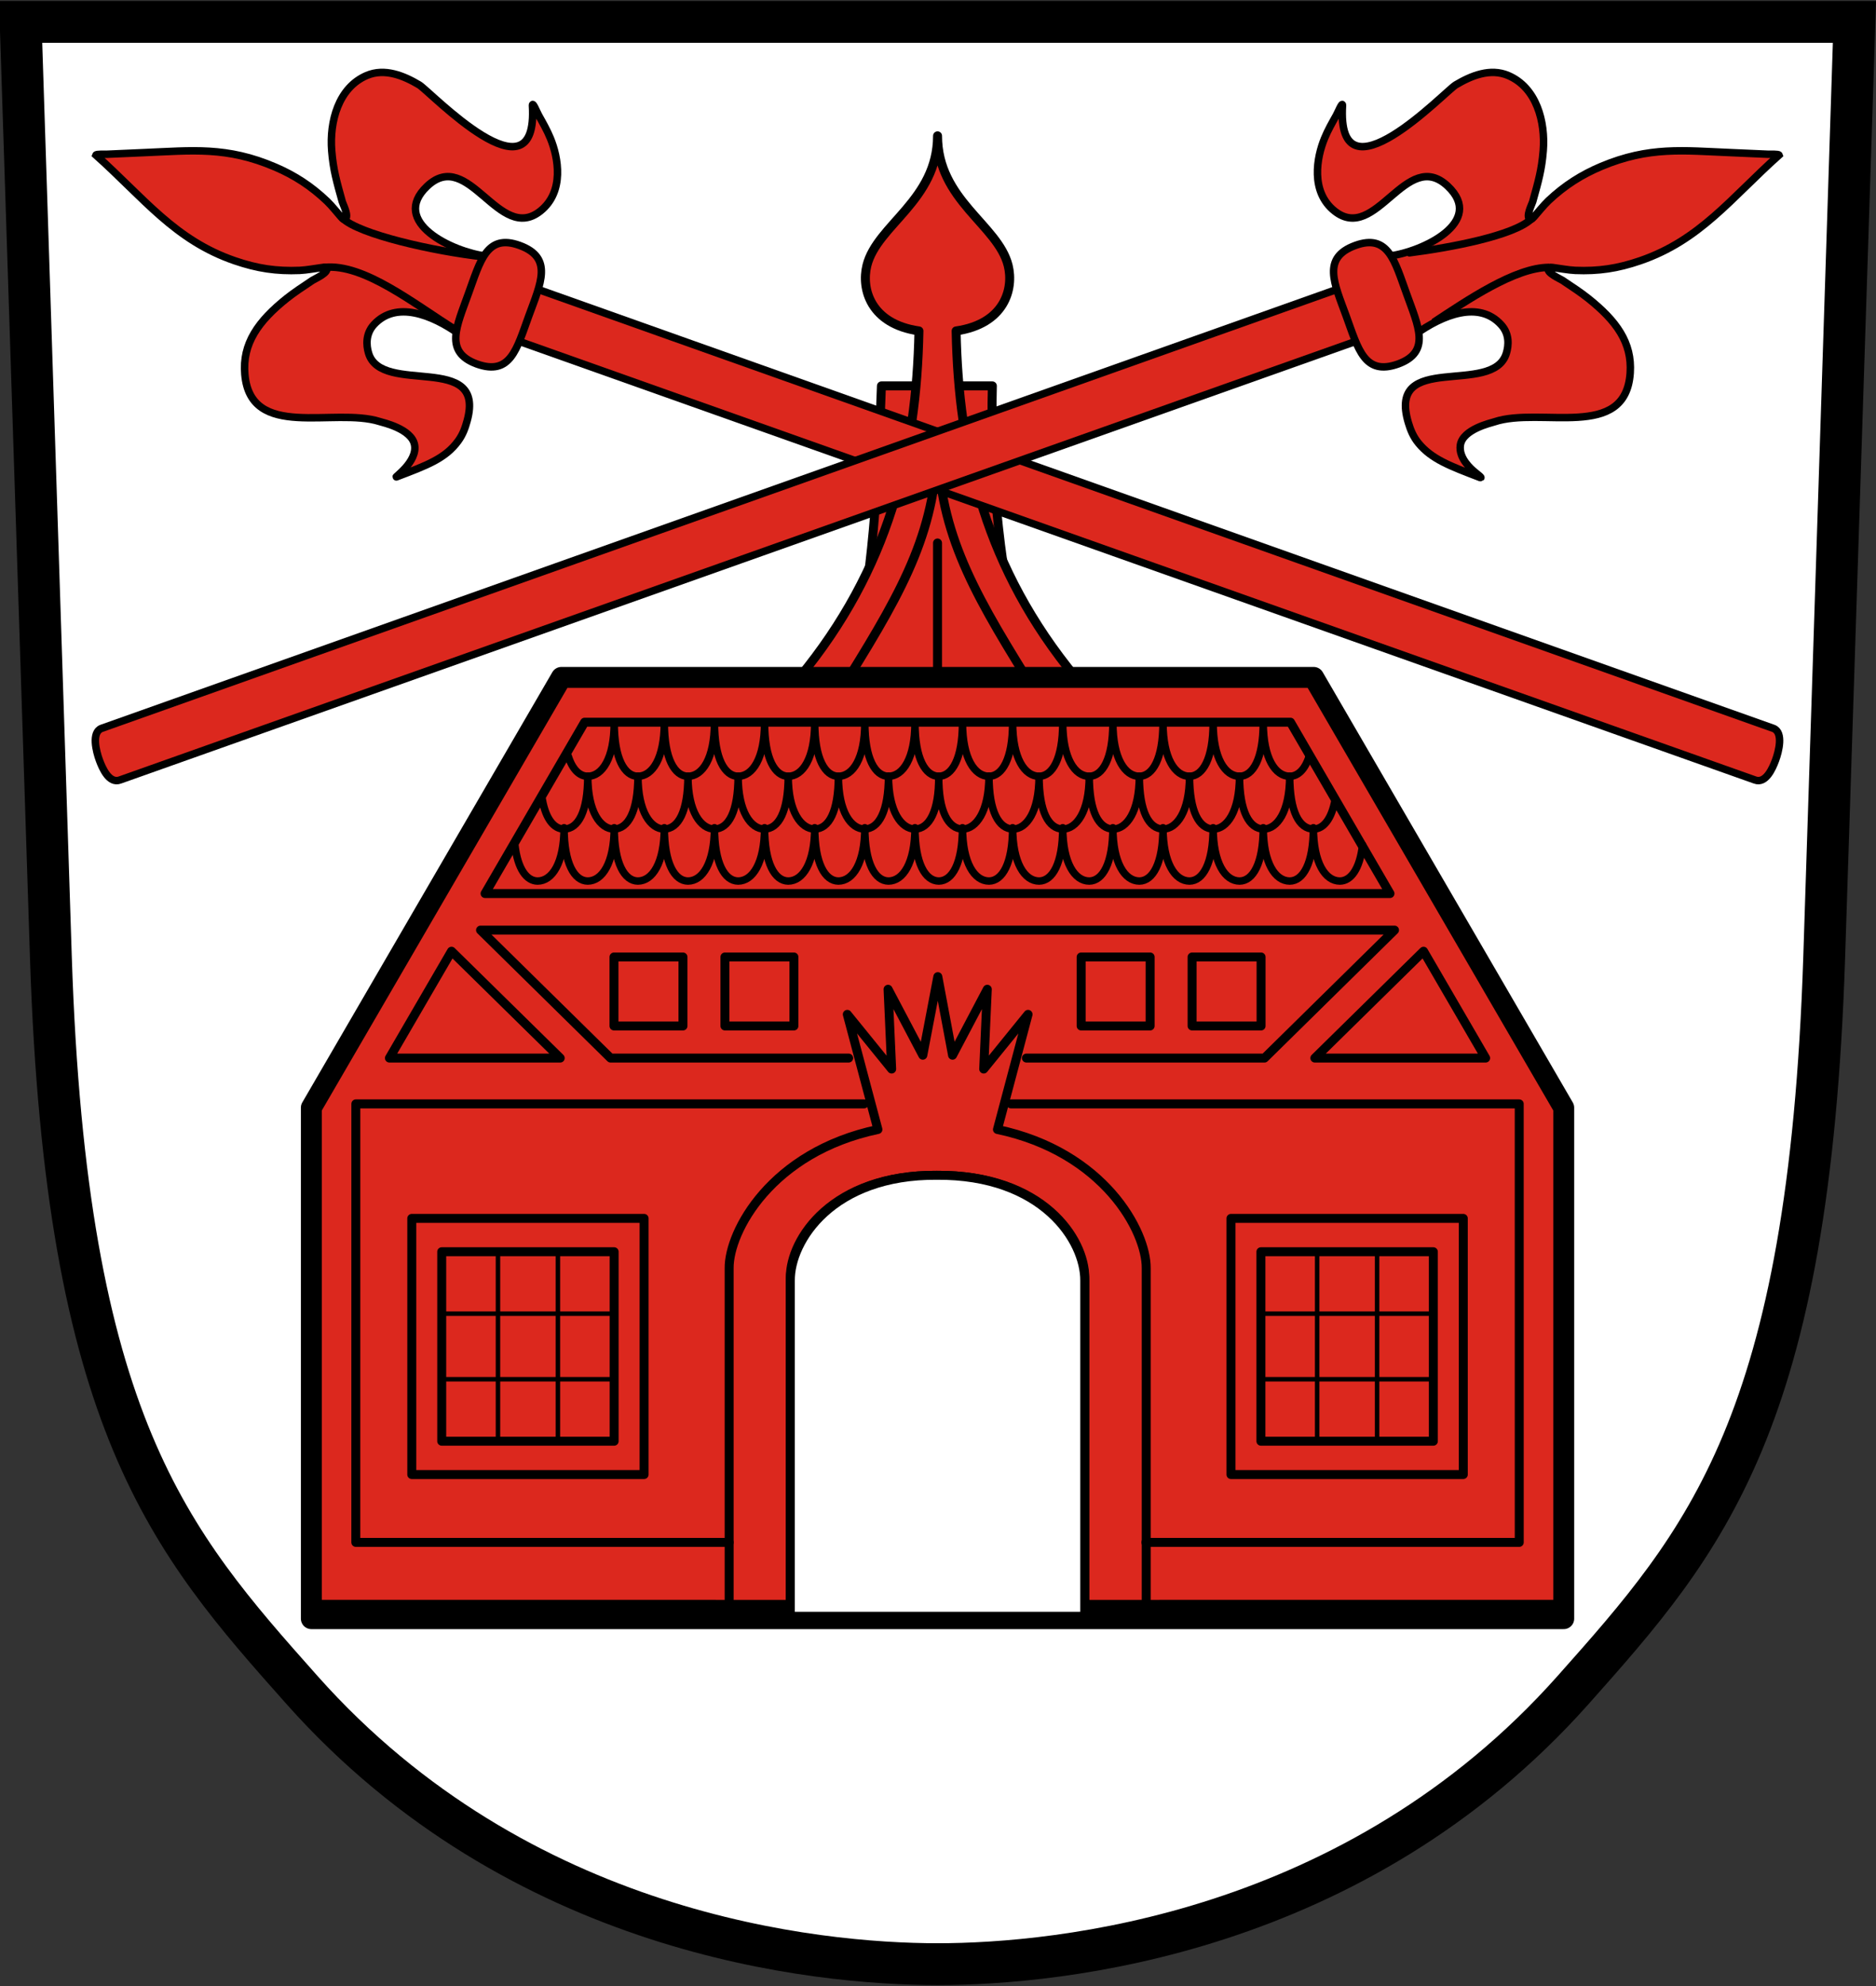 <?xml version="1.0" encoding="UTF-8" standalone="no"?>
<svg version="1.1" xmlns="http://www.w3.org/2000/svg" xmlns:xlink="http://www.w3.org/1999/xlink" xmlns:inkscape="http://www.inkscape.org/namespaces/inkscape" width="837.12" height="886.08">
	<rect width="100%" height="100%" fill="#333333" stroke="none"/>
	<g id="dp_dp001" transform="matrix(1,0,0,1,7.691,10.575)">
		<path id="dp_path002" fill="white" fill-rule="evenodd" stroke="black" stroke-width="1.333" d="M 819.812,-0.791 C 815.313,138.232 810.817,277.256 806.319,416.279 C 799.583,624.464 753.304,677.015 694.221,743.425 C 597.127,852.563 464.961,865.677 410.669,865.691 C 356.347,865.656 224.2,852.563 127.105,743.425 C 68.023,677.015 21.744,624.464 15.007,416.279 C 10.509,277.256 6.013,138.232 1.515,-0.791 C 137.891,-0.785 683.436,-0.785 819.812,-0.791 Z "/>
		<path id="dp_path003" fill="#dc281e" fill-rule="evenodd" stroke="black" stroke-width="4" stroke-linejoin="round" stroke-linecap="round" d="M 449.317,290.212 C 438.676,245.428 434.047,202.584 435.129,161.58 C 426.883,161.58 393.88,161.58 385.625,161.58 C 384.113,204.459 382.001,247.335 372.059,290.212 Z "/>
		<path id="dp_path004" fill="#dc281e" fill-rule="evenodd" stroke="black" stroke-width="4" stroke-linejoin="round" stroke-linecap="round" d="M 410.661,184.153 C 410.671,224.799 425.288,251.331 450.312,291.632 C 457.647,291.632 464.984,291.632 472.319,291.632 C 432.447,243.261 419.999,191.861 418.955,137.059 C 440.561,133.949 444.776,118.308 442.181,107.883 C 437.668,89.76 410.669,78.772 410.667,50.021 C 410.651,78.772 383.653,89.76 379.14,107.883 C 376.544,118.308 380.76,133.949 402.367,137.059 C 401.323,191.861 388.875,243.261 349.001,291.632 C 356.337,291.632 363.673,291.632 371.009,291.632 C 396.033,251.331 410.651,224.799 410.661,184.153 Z "/>
		<path id="dp_path005" fill="#dc281e" fill-rule="evenodd" stroke="black" stroke-width="9.333" stroke-linejoin="round" stroke-linecap="round" d="M 410.648,711.549 C 503.795,711.549 596.939,711.549 690.084,711.549 C 690.084,635.564 690.084,559.579 690.084,483.595 C 652.888,419.605 615.693,355.619 578.497,291.631 C 522.549,291.631 466.601,291.631 410.652,291.631 C 354.72,291.631 298.772,291.631 242.824,291.631 C 205.628,355.619 168.433,419.605 131.237,483.595 C 131.237,559.579 131.237,635.564 131.237,711.549 C 224.383,711.549 317.527,711.549 410.672,711.549"/>
		<path id="dp_path006" fill="none" fill-rule="evenodd" stroke="black" stroke-width="4" stroke-linejoin="round" stroke-linecap="round" d="M 503.783,704.467 L 503.783,555.216 C 503.943,538.832 485.017,503.348 437.397,493.317 C 441.951,476.199 446.504,459.08 451.057,441.96 L 431.264,466.353 L 432.868,430.761 L 417.361,460.183 C 415.171,448.503 412.98,436.821 410.789,425.141 C 408.557,436.821 406.327,448.503 404.095,460.183 L 388.588,430.761 L 390.192,466.353 L 370.4,441.96 C 374.953,459.08 379.505,476.199 384.059,493.317 C 336.439,503.348 317.513,538.832 317.673,555.216 L 317.673,704.467"/>
		<path id="dp_path007" fill="none" fill-rule="evenodd" stroke="black" stroke-width="4" stroke-linejoin="round" stroke-linecap="round" d="M 370.996,461.463 C 335.588,461.468 300.179,461.463 264.768,461.464 C 245.355,442.361 226.151,423.473 206.739,404.371 C 275.052,404.369 546.269,404.369 614.581,404.371 C 595.171,423.473 575.967,442.361 556.552,461.464 C 521.143,461.463 485.732,461.468 450.325,461.463"/>
		<path id="dp_path008" fill="none" fill-rule="evenodd" stroke="black" stroke-width="4" stroke-linejoin="round" stroke-linecap="round" d="M 242.292,461.464 C 225.945,445.417 210.124,429.852 193.789,413.791 C 184.437,429.88 175.463,445.311 166.075,461.461 Z "/>
		<path id="dp_path009" fill="none" fill-rule="evenodd" stroke="black" stroke-width="4" stroke-linejoin="round" stroke-linecap="round" d="M 317.673,677.527 C 262.143,677.527 206.613,677.527 151.083,677.527 C 151.087,612.317 151.089,547.108 151.092,481.899 C 227.137,481.899 301.864,481.899 377.913,481.899"/>
		<path id="dp_path010" fill="none" fill-rule="evenodd" stroke="black" stroke-width="4" stroke-linejoin="round" stroke-linecap="round" d="M 279.719,647.269 L 279.719,532.975 C 245.164,532.975 210.611,532.975 176.057,532.975 C 176.057,571.072 176.056,609.171 176.056,647.268 Z "/>
		<path id="dp_path011" fill="none" fill-rule="evenodd" stroke="black" stroke-width="4" stroke-linejoin="round" stroke-linecap="round" d="M 266.359,632.385 L 266.359,547.86 C 240.711,547.86 215.064,547.86 189.416,547.86 C 189.416,576.035 189.415,604.209 189.415,632.384 Z "/>
		<path id="dp_path012" fill="none" fill-rule="evenodd" stroke="black" stroke-width="2" stroke-linejoin="round" stroke-linecap="round" d="M 241.26,632.383 L 241.26,547.328"/>
		<path id="dp_path013" fill="none" fill-rule="evenodd" stroke="black" stroke-width="2" stroke-linejoin="round" stroke-linecap="round" d="M 265.712,575.503 C 240.317,575.503 214.924,575.503 189.529,575.503"/>
		<path id="dp_path014" fill="none" fill-rule="evenodd" stroke="black" stroke-width="2" stroke-linejoin="round" stroke-linecap="round" d="M 214.515,548.392 C 214.515,576.209 214.515,604.032 214.515,631.851"/>
		<path id="dp_path015" fill="none" fill-rule="evenodd" stroke="black" stroke-width="2" stroke-linejoin="round" stroke-linecap="round" d="M 189.529,604.741 L 264.649,604.741"/>
		<path id="dp_path016" fill="none" fill-rule="evenodd" stroke="black" stroke-width="4" stroke-linejoin="round" stroke-linecap="round" d="M 541.603,647.269 L 541.603,532.975 C 576.156,532.975 610.711,532.975 645.264,532.975 C 645.264,571.072 645.265,609.171 645.265,647.268 Z "/>
		<path id="dp_path017" fill="none" fill-rule="evenodd" stroke="black" stroke-width="4" stroke-linejoin="round" stroke-linecap="round" d="M 554.961,632.385 L 554.961,547.86 C 580.609,547.86 606.257,547.86 631.905,547.86 C 631.905,576.035 631.907,604.209 631.907,632.384 Z "/>
		<path id="dp_path018" fill="none" fill-rule="evenodd" stroke="black" stroke-width="2" stroke-linejoin="round" stroke-linecap="round" d="M 580.06,632.383 L 580.06,547.328"/>
		<path id="dp_path019" fill="none" fill-rule="evenodd" stroke="black" stroke-width="2" stroke-linejoin="round" stroke-linecap="round" d="M 555.609,575.503 C 581.003,575.503 606.397,575.503 631.791,575.503"/>
		<path id="dp_path020" fill="none" fill-rule="evenodd" stroke="black" stroke-width="2" stroke-linejoin="round" stroke-linecap="round" d="M 606.807,548.392 C 606.807,576.209 606.807,604.032 606.807,631.851"/>
		<path id="dp_path021" fill="none" fill-rule="evenodd" stroke="black" stroke-width="2" stroke-linejoin="round" stroke-linecap="round" d="M 631.791,604.741 L 556.672,604.741"/>
		<path id="dp_path022" fill="none" fill-rule="evenodd" stroke="black" stroke-width="4" stroke-linejoin="round" stroke-linecap="round" d="M 297.068,447.137 C 286.811,447.137 276.549,447.135 266.291,447.135 C 266.289,436.876 266.289,426.616 266.289,416.359 C 276.549,416.36 286.808,416.36 297.067,416.36 C 297.068,426.62 297.068,436.879 297.068,447.137 Z "/>
		<path id="dp_path023" fill="none" fill-rule="evenodd" stroke="black" stroke-width="4" stroke-linejoin="round" stroke-linecap="round" d="M 346.573,447.137 C 336.315,447.137 326.055,447.135 315.796,447.135 C 315.795,436.876 315.795,426.616 315.795,416.359 C 326.055,416.36 336.313,416.36 346.572,416.36 C 346.573,426.62 346.573,436.879 346.573,447.137 Z "/>
		<path id="dp_path024" fill="none" fill-rule="evenodd" stroke="black" stroke-width="4" stroke-linejoin="round" stroke-linecap="round" d="M 524.253,447.137 C 534.511,447.137 544.772,447.135 555.029,447.135 C 555.032,436.876 555.032,426.616 555.032,416.359 C 544.772,416.36 534.512,416.36 524.255,416.36 C 524.253,426.62 524.253,436.879 524.253,447.137 Z "/>
		<path id="dp_path025" fill="none" fill-rule="evenodd" stroke="black" stroke-width="4" stroke-linejoin="round" stroke-linecap="round" d="M 474.748,447.137 C 485.005,447.137 495.267,447.135 505.524,447.135 C 505.527,436.876 505.527,426.616 505.527,416.359 C 495.267,416.36 485.007,416.36 474.749,416.36 C 474.748,426.62 474.748,436.879 474.748,447.137 Z "/>
		<path id="dp_path026" fill="none" fill-rule="evenodd" stroke="black" stroke-width="4" stroke-linejoin="round" stroke-linecap="round" d="M 612.561,388.061 C 612.425,387.829 583.056,337.272 568.141,311.619 C 515.647,311.619 305.675,311.619 253.18,311.619 C 238.265,337.272 208.896,387.829 208.76,388.061 C 276.064,388.059 545.257,388.059 612.561,388.061 Z "/>
		<path id="dp_path027" fill="none" fill-rule="evenodd" stroke="black" stroke-width="3.333" stroke-linejoin="round" stroke-linecap="round" d="M 576.493,326.845 C 574.604,332.789 571.455,335.709 567.823,335.74 C 561.38,335.716 556.024,327.752 555.999,311.96 C 556.004,327.959 551.367,335.691 545.448,335.74 C 539.004,335.716 533.649,327.752 533.641,311.96 C 533.644,327.959 529.008,335.691 523.087,335.74 C 516.644,335.716 511.288,327.752 511.264,311.96 C 511.271,327.959 506.635,335.691 500.713,335.74 C 494.271,335.716 488.915,327.752 488.908,311.96 C 488.911,327.959 484.276,335.691 478.353,335.74 C 471.911,335.716 466.555,327.752 466.529,311.96 C 466.532,327.959 461.897,335.691 455.979,335.74 C 449.535,335.716 444.179,327.752 444.172,311.96 C 444.175,327.959 439.539,335.691 433.617,335.74 C 427.173,335.716 421.819,327.752 421.793,311.96 C 421.799,327.959 417.121,335.691 411.2,335.74 C 405.268,335.691 400.589,327.959 400.595,311.96 C 400.569,327.752 395.215,335.716 388.771,335.74 C 382.851,335.691 378.215,327.959 378.217,311.96 C 378.209,327.752 372.855,335.716 366.411,335.74 C 360.491,335.691 355.856,327.959 355.859,311.96 C 355.833,327.752 350.477,335.716 344.035,335.74 C 338.113,335.691 333.477,327.959 333.481,311.96 C 333.473,327.752 328.117,335.716 321.676,335.74 C 315.753,335.691 311.119,327.959 311.124,311.96 C 311.1,327.752 305.744,335.716 299.301,335.74 C 293.381,335.691 288.744,327.959 288.748,311.96 C 288.739,327.752 283.384,335.716 276.94,335.74 C 271.021,335.691 266.385,327.959 266.389,311.96 C 266.364,327.752 261.008,335.716 254.565,335.74 C 250.933,335.709 247.784,332.789 245.895,326.845"/>
		<path id="dp_path028" fill="none" fill-rule="evenodd" stroke="black" stroke-width="3.333" stroke-linejoin="round" stroke-linecap="round" d="M 600.325,366.393 C 599.069,377.189 595.061,382.443 590.183,382.484 C 583.741,382.459 578.384,374.495 578.377,358.703 C 578.38,374.701 573.745,382.435 567.823,382.484 C 561.38,382.459 556.024,374.495 555.999,358.703 C 556.004,374.701 551.367,382.435 545.448,382.484 C 539.004,382.459 533.649,374.495 533.641,358.703 C 533.644,374.701 529.008,382.435 523.087,382.484 C 516.644,382.459 511.288,374.495 511.264,358.703 C 511.271,374.701 506.635,382.435 500.713,382.484 C 494.271,382.459 488.915,374.495 488.908,358.703 C 488.911,374.701 484.276,382.435 478.353,382.484 C 471.911,382.459 466.555,374.495 466.529,358.703 C 466.532,374.701 461.897,382.435 455.979,382.484 C 449.535,382.459 444.179,374.495 444.172,358.703 C 444.175,374.701 439.539,382.435 433.617,382.484 C 427.173,382.459 421.819,374.495 421.793,358.703 C 421.799,374.701 417.163,382.435 411.241,382.484 C 405.225,382.435 400.589,374.701 400.595,358.703 C 400.569,374.495 395.215,382.459 388.771,382.484 C 382.851,382.435 378.215,374.701 378.217,358.703 C 378.209,374.495 372.855,382.459 366.411,382.484 C 360.491,382.435 355.856,374.701 355.859,358.703 C 355.833,374.495 350.477,382.459 344.035,382.484 C 338.113,382.435 333.477,374.701 333.481,358.703 C 333.473,374.495 328.117,382.459 321.676,382.484 C 315.753,382.435 311.119,374.701 311.124,358.703 C 311.1,374.495 305.744,382.459 299.301,382.484 C 293.381,382.435 288.744,374.701 288.748,358.703 C 288.739,374.495 283.384,382.459 276.94,382.484 C 271.021,382.435 266.385,374.701 266.389,358.703 C 266.364,374.495 261.008,382.459 254.565,382.484 C 248.643,382.435 244.008,374.701 244.011,358.703 C 244.004,374.495 238.647,382.459 232.205,382.484 C 227.327,382.443 223.319,377.189 222.064,366.393"/>
		<path id="dp_path029" fill="none" fill-rule="evenodd" stroke="black" stroke-width="3.333" stroke-linejoin="round" stroke-linecap="round" d="M 588.096,346.085 C 586.511,354.927 582.832,359.247 578.437,359.284 C 572.033,359.259 567.811,351.512 567.803,335.72 C 567.805,351.717 562.097,359.235 556.212,359.284 C 549.807,359.259 545.435,351.472 545.409,335.679 C 545.413,351.676 539.684,359.235 533.8,359.284 C 527.393,359.259 523.109,351.512 523.101,335.72 C 523.104,351.717 517.248,359.235 511.361,359.284 C 504.959,359.259 500.731,351.512 500.707,335.72 C 500.713,351.717 494.944,359.235 489.057,359.284 C 482.652,359.259 478.363,351.553 478.356,335.76 C 478.359,351.757 472.508,359.235 466.621,359.284 C 460.216,359.259 455.988,351.553 455.963,335.76 C 455.965,351.757 450.263,359.235 444.379,359.284 C 437.972,359.259 433.619,351.431 433.612,335.639 C 433.615,351.636 427.764,359.235 421.876,359.284 C 415.472,359.259 411.033,351.296 411.2,335.74 C 411.355,351.296 406.916,359.259 400.512,359.284 C 394.625,359.235 388.775,351.636 388.777,335.639 C 388.769,351.431 384.416,359.259 378.011,359.284 C 372.125,359.235 366.423,351.757 366.425,335.76 C 366.4,351.553 362.172,359.259 355.768,359.284 C 349.88,359.235 344.029,351.757 344.032,335.76 C 344.025,351.553 339.736,359.259 333.331,359.284 C 327.444,359.235 321.676,351.717 321.681,335.72 C 321.657,351.512 317.431,359.259 311.027,359.284 C 305.14,359.235 299.285,351.717 299.288,335.72 C 299.279,351.512 294.995,359.259 288.588,359.284 C 282.704,359.235 276.975,351.676 276.979,335.679 C 276.953,351.472 272.581,359.259 266.177,359.284 C 260.291,359.235 254.583,351.717 254.585,335.72 C 254.579,351.512 250.355,359.259 243.951,359.284 C 239.556,359.247 235.877,354.927 234.292,346.085"/>
		<path id="dp_path030" fill="none" fill-rule="evenodd" stroke="black" stroke-width="4" stroke-linejoin="round" stroke-linecap="round" d="M 579.028,461.464 C 595.376,445.417 611.196,429.852 627.531,413.791 C 636.883,429.88 645.857,445.311 655.247,461.461 Z "/>
		<path id="dp_path031" fill="none" fill-rule="evenodd" stroke="black" stroke-width="4" stroke-linejoin="round" stroke-linecap="round" d="M 503.648,677.527 C 559.177,677.527 614.708,677.527 670.237,677.527 C 670.235,612.317 670.232,547.108 670.229,481.899 C 594.184,481.899 519.457,481.899 443.408,481.899"/>
		<path id="dp_path032" fill="none" fill-rule="evenodd" stroke="black" stroke-width="4" stroke-linejoin="round" stroke-linecap="round" d="M 131.237,705.169 C 202.484,705.172 273.729,705.173 344.976,705.177 C 344.977,656.595 344.977,608.012 344.979,559.429 C 344.845,542.185 363.672,513.425 410.324,513.752 C 457.648,513.425 476.476,542.185 476.343,559.429 C 476.344,608.012 476.344,656.595 476.345,705.177 C 547.592,705.173 618.837,705.172 690.084,705.169"/>
		<path id="dp_path033" fill="white" fill-rule="evenodd" stroke="black" stroke-width="4" stroke-linejoin="round" stroke-linecap="round" d="M 476.345,710.493 C 476.344,660.561 476.344,610.631 476.343,560.699 C 476.476,542.975 457.648,513.416 410.324,513.752 C 363.672,513.416 344.845,542.975 344.979,560.699 C 344.977,610.631 344.977,660.561 344.976,710.493 Z "/>
		<path id="dp_path034" fill="none" fill-rule="evenodd" stroke="black" stroke-width="4" stroke-linejoin="round" stroke-linecap="round" d="M 410.66,231.665 L 410.66,287.377"/>
		<path id="dp_path035" fill="#dc281e" fill-rule="evenodd" stroke="black" stroke-width="3.333" d="M 221.176,140.72 C 405.589,206.229 590.957,271.9 775.373,337.385 C 780.203,339.203 783.256,332.237 784.608,328.565 C 786.021,324.735 788.231,316.229 783.7,314.399 C 599.408,248.941 414.779,183.32 230.493,117.864 Z "/>
		<path id="dp_path036" fill="#dc281e" fill-rule="evenodd" stroke="black" stroke-width="3.333" d="M 197.439,138.609 C 184.991,129.728 169.012,123.477 159.141,134.265 C 155.456,138.291 155.669,143.357 156.791,147.039 C 162.629,166.2 209.224,146.181 200.781,177.077 C 199.94,180.155 198.932,183.143 196.791,186.092 C 191.067,193.973 182.924,196.983 169.185,202.195 C 167.8,202.748 178.771,195.473 177.285,187.832 C 175.911,180.755 163.319,177.993 161.716,177.487 C 141.203,171.011 104.133,186.085 101.564,156.42 C 100.375,142.689 107.599,132.652 120.267,122.537 C 123.491,119.963 127.431,117.368 131.764,114.485 C 132.697,113.864 138.852,111.187 138.107,109.179 C 137.676,108.448 136.429,108.745 135.588,108.841 C 133.951,109.031 129.017,109.937 126.088,110.057 C 115.621,110.481 107.156,109.209 97.125,105.773 C 70.347,96.599 56.592,77.841 35.111,58.62 C 35.308,58.084 38.896,58.285 40.263,58.227 C 45.613,57.996 50.82,57.744 56.577,57.511 C 77.981,56.649 93.439,54.621 115.243,64.013 C 123.739,67.673 131.119,72.395 138.317,79.271 C 140.416,81.273 143.156,84.769 144.16,85.855 C 144.735,86.475 145.508,87.572 146.287,87.243 C 148.231,86.012 145.364,80.599 145.037,79.421 C 142.543,70.443 141.008,65.228 140.325,56.689 C 139.291,43.732 143.284,28.485 155.985,23.095 C 163.981,19.703 172.504,23.204 179.351,27.297 C 184.18,30.185 232.62,81.429 229.893,36.427 C 229.941,34.643 231.849,39.416 232.721,40.973 C 234.631,44.387 236.333,47.332 237.887,51.075 C 241.451,59.668 244.276,74.944 233.444,83.573 C 214.899,98.348 201.527,54.913 182.911,72.492 C 166.027,88.437 194.199,101.863 209.313,103.697 C 205.552,114.176 201.4,127.276 197.439,138.609 Z "/>
		<path id="dp_path037" fill="none" fill-rule="evenodd" stroke="black" stroke-width="3.333" stroke-linecap="round" d="M 145.076,86.725 C 152.363,93.967 185.852,101.513 207.885,103.983"/>
		<path id="dp_path038" fill="none" fill-rule="evenodd" stroke="black" stroke-width="3.333" stroke-linecap="round" d="M 137.031,108.721 C 154.793,106.82 177.493,125.321 195.741,136.623"/>
		<path id="dp_path039" fill="#dc281e" fill-rule="evenodd" stroke="black" stroke-width="3.333" d="M 201.272,120.559 C 196.135,134.937 190.311,146.383 205.036,151.799 C 220.113,157.219 222.909,145.043 228.256,130.4 C 233.603,115.757 239.228,104.412 224.176,98.925 C 209.432,93.56 206.601,105.973 201.272,120.559 Z "/>
		<path id="dp_path040" fill="#dc281e" fill-rule="evenodd" stroke="black" stroke-width="3.333" d="M 600.091,140.72 C 415.676,206.229 230.309,271.9 45.892,337.385 C 41.063,339.203 38.009,332.237 36.659,328.565 C 35.244,324.735 33.035,316.229 37.565,314.399 C 221.857,248.941 406.487,183.32 590.772,117.864 Z "/>
		<path id="dp_path041" fill="#dc281e" fill-rule="evenodd" stroke="black" stroke-width="3.333" d="M 623.827,138.609 C 636.269,129.733 652.26,123.473 662.125,134.265 C 665.957,138.457 665.555,143.475 664.473,147.039 C 658.564,166.524 611.055,145.675 620.764,178.055 C 621.687,181.129 622.913,184.267 625.325,187.185 C 631.195,194.287 639.3,197.319 652.852,202.5 C 654.056,202.832 651.152,200.663 650.197,199.859 C 648.993,198.843 643.095,193.911 643.953,188.023 C 644.987,180.94 657.543,178.152 659.119,177.627 C 679.905,170.704 717.655,186.28 719.743,155.856 C 720.68,142.192 713.476,132.487 700.999,122.537 C 697.771,119.964 693.835,117.368 689.503,114.485 C 688.569,113.864 682.415,111.187 683.16,109.179 C 683.591,108.448 684.837,108.745 685.679,108.841 C 687.313,109.029 692.248,109.937 695.179,110.057 C 705.645,110.481 714.111,109.209 724.141,105.773 C 750.92,96.599 764.673,77.841 786.156,58.62 C 785.959,58.084 782.371,58.285 781.004,58.227 C 775.653,57.996 770.447,57.744 764.689,57.511 C 743.537,56.659 728.303,54.648 706.855,63.661 C 698.208,67.293 690.553,72.084 683.227,79.004 C 681.108,81.005 678.161,84.715 677.107,85.855 C 676.531,86.477 675.761,87.563 674.977,87.243 C 673.035,86.015 675.9,80.597 676.229,79.421 C 678.737,70.448 680.257,65.224 680.941,56.689 C 681.977,43.733 677.98,28.485 665.281,23.095 C 657.287,19.703 648.759,23.205 641.913,27.297 C 637.088,30.184 588.643,81.431 591.372,36.427 C 591.323,34.644 589.416,39.416 588.545,40.973 C 586.636,44.387 584.932,47.332 583.38,51.075 C 579.815,59.668 576.991,74.944 587.821,83.573 C 606.369,98.351 619.728,54.919 638.355,72.492 C 655.245,88.429 627.067,101.863 611.953,103.697 C 615.715,114.175 619.865,127.275 623.827,138.609 Z "/>
		<path id="dp_path042" fill="none" fill-rule="evenodd" stroke="black" stroke-width="3.333" stroke-linecap="round" d="M 675.503,87.24 C 667.513,94.572 639.932,99.832 621.231,102.219"/>
		<path id="dp_path043" fill="none" fill-rule="evenodd" stroke="black" stroke-width="3.333" d="M 683.487,108.721 C 668.413,108.719 646.903,123.416 632.065,133.184"/>
		<path id="dp_path044" fill="#dc281e" fill-rule="evenodd" stroke="black" stroke-width="3.333" d="M 619.993,120.559 C 625.131,134.937 630.955,146.383 616.231,151.799 C 601.153,157.219 598.356,145.043 593.009,130.4 C 587.663,115.757 582.037,104.412 597.091,98.925 C 611.833,93.56 614.665,105.973 619.993,120.559 Z "/>
		<path id="dp_path045" fill="none" fill-rule="evenodd" stroke="black" stroke-width="18.667" d="M 819.812,-0.791 C 815.313,138.232 810.817,277.256 806.319,416.279 C 799.583,624.464 753.304,677.015 694.221,743.425 C 597.127,852.563 464.961,865.677 410.669,865.691 C 356.347,865.656 224.2,852.563 127.105,743.425 C 68.023,677.015 21.744,624.464 15.007,416.279 C 10.509,277.256 6.013,138.232 1.515,-0.791 C 137.891,-0.785 683.436,-0.785 819.812,-0.791 Z "/>
	</g>
</svg>